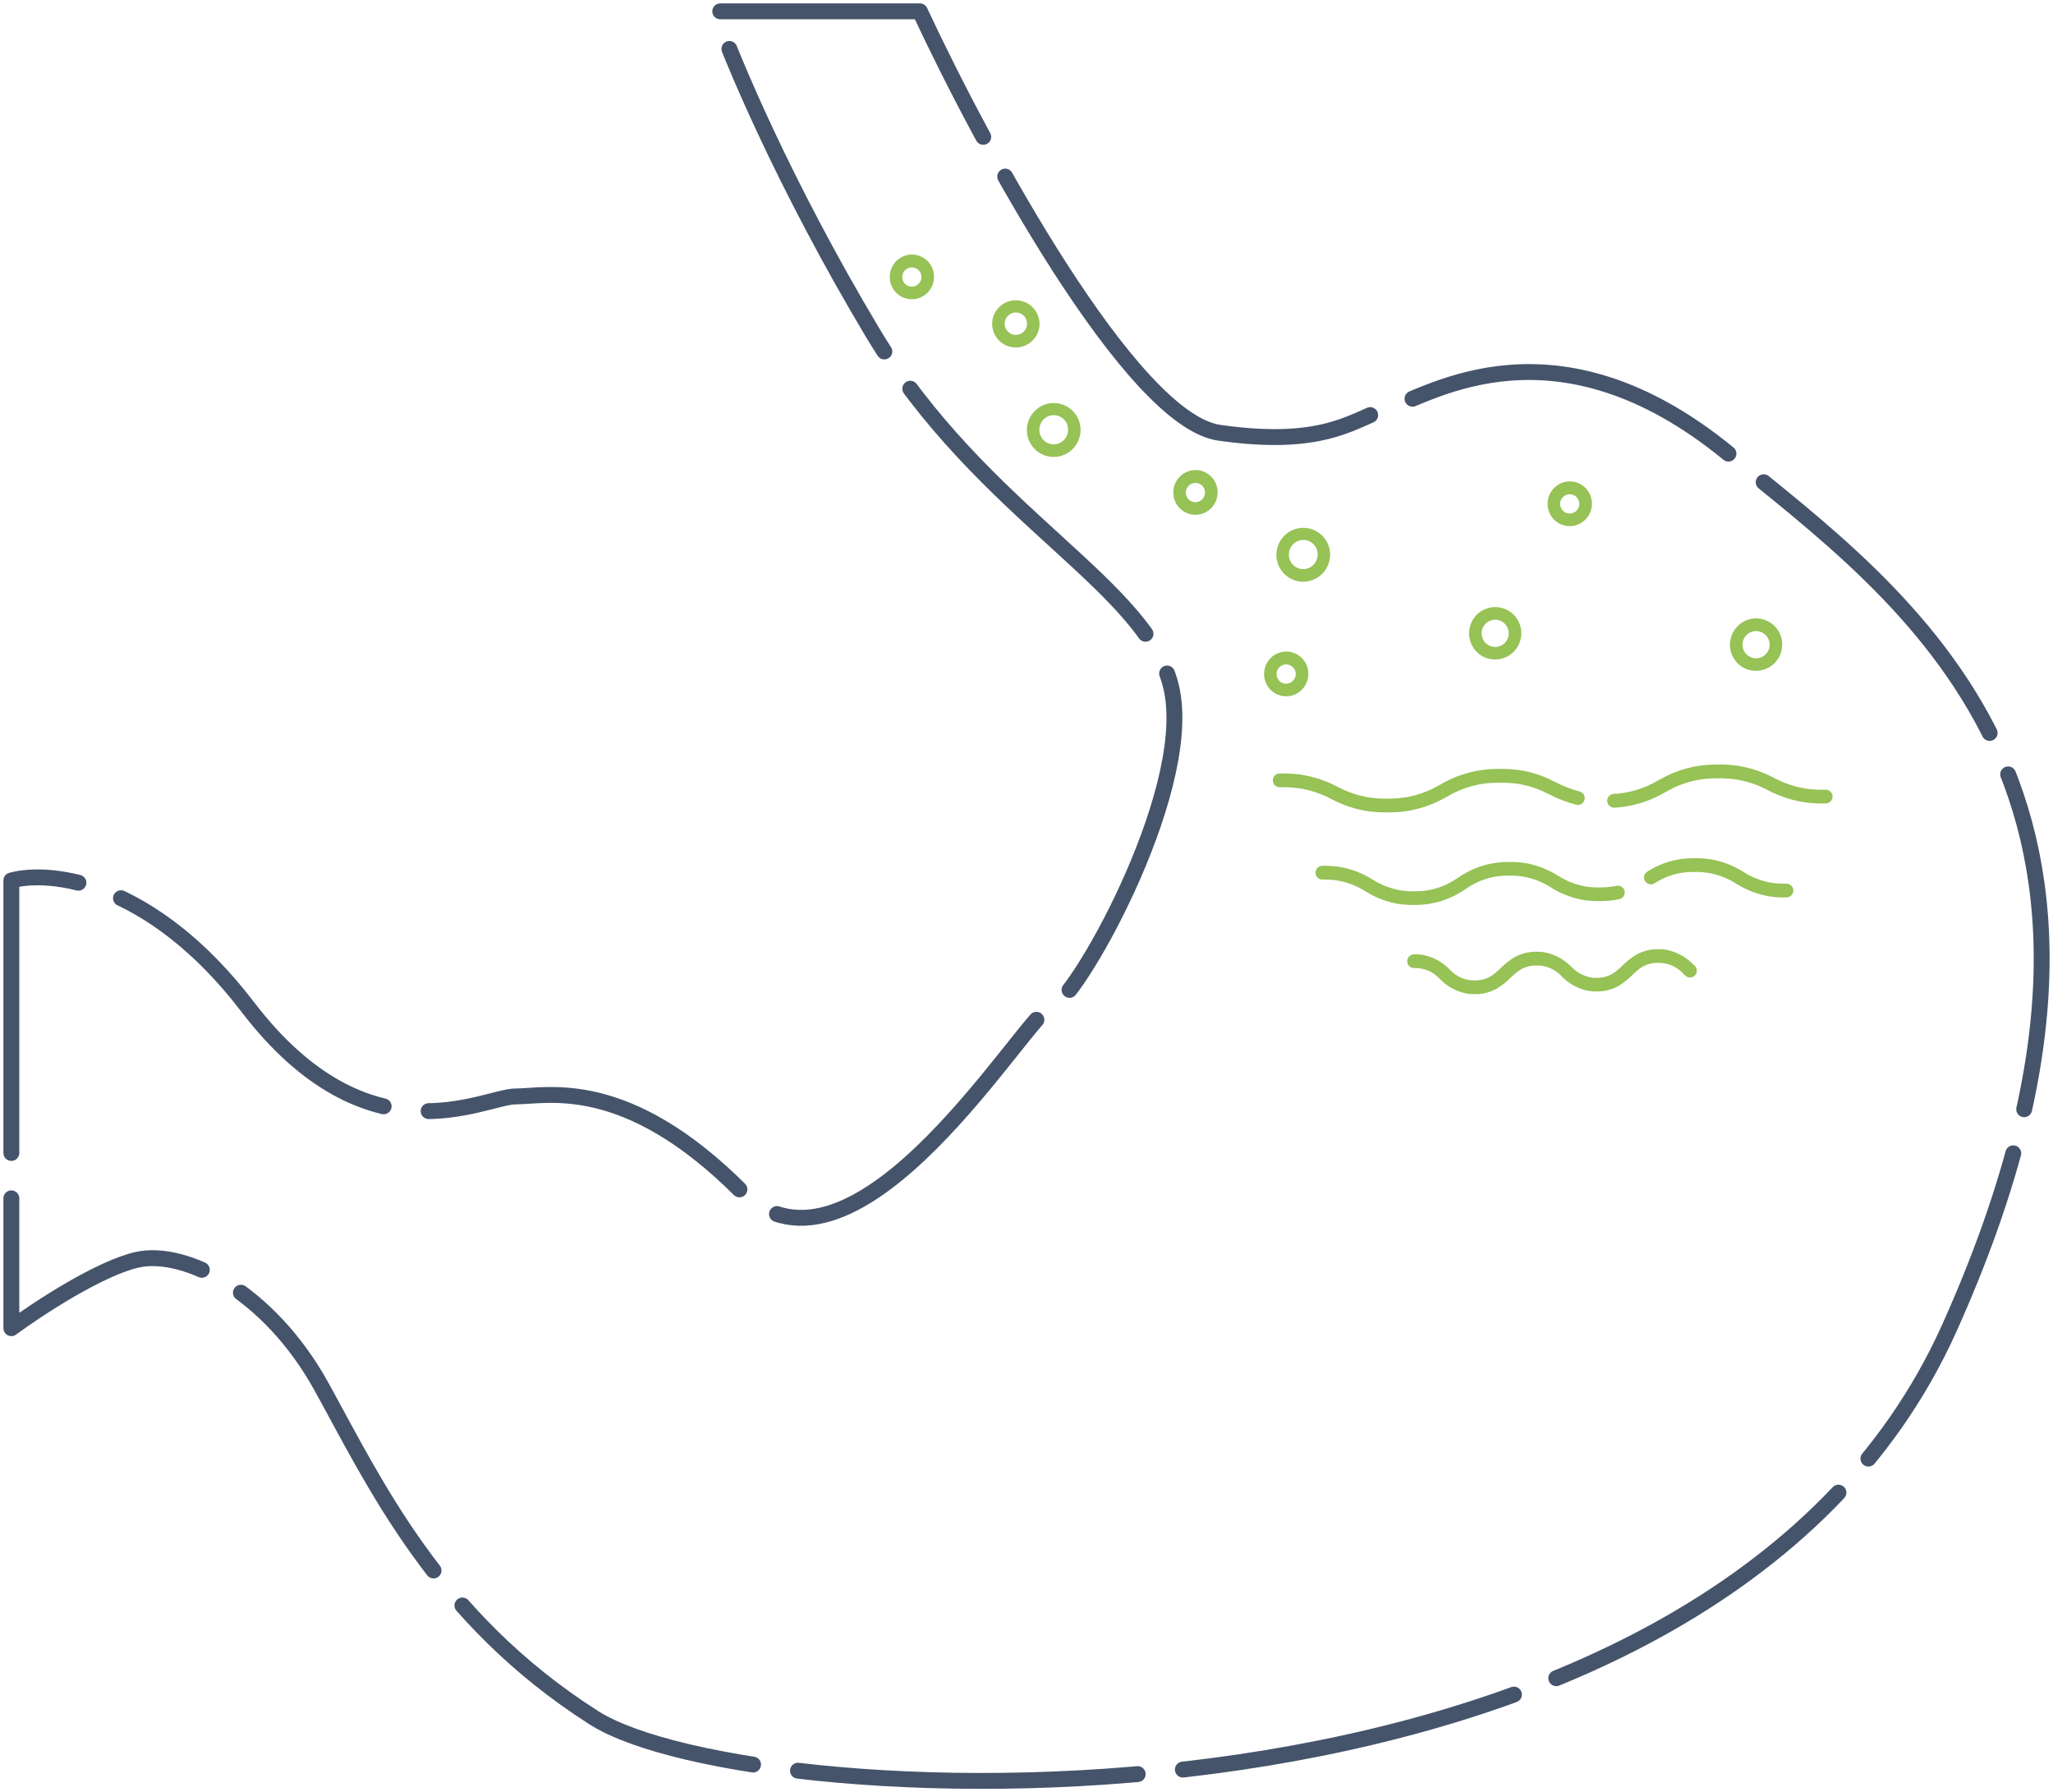 <?xml version="1.0" encoding="UTF-8"?> <svg xmlns="http://www.w3.org/2000/svg" width="181" height="158" viewBox="0 0 181 158" fill="none"><path d="M107.494 38.149C99.715 37.034 86.658 12.918 81.102 1H63.044C64.433 5.024 69.156 16.324 76.935 29.326C86.658 45.578 101.475 51.615 103.327 60.902C105.179 70.189 94.53 88.764 92.677 88.764C90.825 88.764 75.546 115.232 65.359 105.016C55.173 94.8 48.228 96.658 45.45 96.658C42.672 96.658 32.485 102.695 21.836 88.764C13.316 77.619 4.395 76.691 1 77.619V117.09C3.315 115.387 8.779 111.796 12.112 111.053C16.28 110.124 23.688 113.839 28.318 122.198C32.948 130.556 38.504 142.63 52.395 151.452C66.285 160.275 150.555 164.454 171.854 117.09C193.152 69.725 167.686 52.544 152.407 40.006C137.127 27.468 126.015 34.898 122.774 35.827C119.533 36.756 117.217 39.542 107.494 38.149Z" stroke="#45546B" stroke-width="1.4" stroke-linecap="round" stroke-linejoin="round" stroke-dasharray="30 4"></path><path d="M129.383 87.601C128.474 87.443 127.637 87.005 126.988 86.347L126.983 86.347C126.698 86.018 126.343 85.757 125.945 85.583C125.546 85.409 125.114 85.326 124.68 85.34C124.52 85.343 124.365 85.282 124.25 85.171C124.135 85.06 124.069 84.907 124.065 84.746C124.062 84.586 124.123 84.431 124.234 84.315C124.345 84.199 124.497 84.132 124.657 84.129C124.89 84.124 125.122 84.136 125.353 84.167L125.368 84.169C126.275 84.326 127.11 84.763 127.758 85.418L127.766 85.42C128.05 85.75 128.405 86.011 128.804 86.186C129.202 86.36 129.635 86.442 130.069 86.427C130.727 86.435 131.364 86.196 131.856 85.756C132.008 85.632 132.159 85.49 132.314 85.339C132.676 84.975 133.08 84.656 133.518 84.39C134.091 84.072 134.734 83.904 135.388 83.901C135.623 83.896 135.858 83.909 136.091 83.939L136.102 83.941C137.011 84.099 137.848 84.538 138.497 85.196C138.976 85.704 139.603 86.046 140.288 86.175C140.459 86.197 140.631 86.207 140.802 86.202C141.459 86.21 142.096 85.971 142.587 85.532C142.74 85.407 142.89 85.266 143.05 85.116C143.412 84.751 143.816 84.431 144.254 84.164C144.827 83.846 145.47 83.678 146.124 83.678C146.357 83.672 146.59 83.685 146.821 83.715L146.828 83.716C147.737 83.874 148.575 84.311 149.224 84.968L149.389 85.11C149.488 85.194 149.557 85.309 149.585 85.436C149.614 85.564 149.6 85.697 149.547 85.816C149.494 85.935 149.404 86.034 149.29 86.097C149.176 86.16 149.045 86.185 148.916 86.168C148.803 86.152 148.696 86.104 148.61 86.03L148.463 85.903C148.178 85.569 147.821 85.303 147.42 85.126C147.019 84.949 146.583 84.865 146.144 84.88C145.487 84.872 144.85 85.111 144.358 85.55C144.206 85.675 144.055 85.816 143.9 85.965C143.538 86.331 143.133 86.65 142.694 86.917C142.121 87.236 141.478 87.404 140.823 87.406C140.591 87.41 140.358 87.397 140.127 87.366L140.118 87.365C139.211 87.207 138.376 86.771 137.727 86.116L137.72 86.108C137.433 85.782 137.078 85.524 136.68 85.352C136.281 85.181 135.85 85.1 135.417 85.116C134.759 85.109 134.123 85.349 133.632 85.788C133.479 85.911 133.328 86.054 133.167 86.204C132.806 86.569 132.402 86.888 131.964 87.154C131.392 87.473 130.748 87.64 130.094 87.641C129.859 87.646 129.624 87.633 129.392 87.602L129.383 87.601Z" fill="#96C256"></path><path d="M123.394 79.706C122.33 79.54 121.311 79.158 120.4 78.582L120.387 78.58C119.607 78.079 118.731 77.747 117.816 77.605C117.412 77.55 117.004 77.527 116.596 77.537C116.436 77.541 116.282 77.48 116.167 77.369C116.051 77.258 115.985 77.105 115.982 76.944C115.979 76.784 116.04 76.629 116.15 76.513C116.261 76.397 116.413 76.33 116.573 76.327C117.044 76.315 117.514 76.34 117.981 76.402L117.994 76.403C119.059 76.568 120.079 76.95 120.991 77.526L120.997 77.527C121.78 78.029 122.659 78.363 123.577 78.506C123.981 78.56 124.389 78.582 124.796 78.573C126.112 78.58 127.398 78.177 128.477 77.419L128.559 77.372C129.841 76.475 131.365 75.993 132.927 75.99C133.397 75.978 133.867 76.003 134.334 76.064L134.346 76.066C135.412 76.231 136.432 76.613 137.344 77.191C138.127 77.694 139.005 78.027 139.924 78.17C140.328 78.225 140.735 78.247 141.143 78.237C141.606 78.231 142.068 78.182 142.523 78.091C142.589 78.077 142.657 78.074 142.724 78.083C142.847 78.1 142.962 78.154 143.052 78.239C143.143 78.323 143.206 78.434 143.231 78.555C143.263 78.712 143.232 78.876 143.144 79.01C143.056 79.143 142.92 79.237 142.763 79.27C142.237 79.376 141.701 79.433 141.164 79.439C140.694 79.451 140.224 79.427 139.758 79.365L139.741 79.363C138.676 79.198 137.657 78.816 136.746 78.239L136.741 78.238C135.959 77.735 135.08 77.401 134.161 77.258C133.757 77.204 133.35 77.181 132.942 77.191C131.626 77.182 130.339 77.585 129.26 78.344L129.18 78.393C127.897 79.289 126.373 79.771 124.812 79.774C124.346 79.786 123.881 79.761 123.419 79.701L123.394 79.706ZM145.46 77.953C145.37 77.941 145.285 77.909 145.21 77.859C145.135 77.81 145.072 77.744 145.026 77.666C144.956 77.551 144.927 77.416 144.944 77.282C144.955 77.192 144.987 77.104 145.037 77.028C145.086 76.951 145.153 76.886 145.231 76.839C146.437 76.06 147.842 75.649 149.275 75.656C149.746 75.644 150.216 75.669 150.683 75.731L150.699 75.733C151.763 75.898 152.782 76.28 153.693 76.857C154.476 77.36 155.354 77.694 156.273 77.837C156.678 77.891 157.086 77.914 157.494 77.904C157.573 77.902 157.652 77.916 157.726 77.945C157.799 77.974 157.867 78.018 157.924 78.073C157.981 78.128 158.026 78.194 158.058 78.267C158.089 78.339 158.106 78.418 158.108 78.497C158.109 78.577 158.095 78.656 158.066 78.73C158.037 78.804 157.994 78.871 157.939 78.929C157.884 78.986 157.819 79.032 157.746 79.064C157.673 79.096 157.595 79.113 157.516 79.114C157.046 79.127 156.575 79.102 156.109 79.04L156.092 79.037C155.027 78.873 154.008 78.491 153.097 77.915C152.314 77.412 151.436 77.079 150.517 76.936C150.113 76.881 149.705 76.859 149.298 76.869C148.075 76.854 146.876 77.206 145.853 77.878C145.735 77.949 145.597 77.977 145.461 77.958" fill="#96C256"></path><path d="M120.642 71.52L120.631 71.519C119.5 71.347 118.406 70.986 117.395 70.45C116.491 69.966 115.511 69.64 114.497 69.487C113.945 69.415 113.388 69.386 112.832 69.4C112.752 69.402 112.674 69.388 112.6 69.359C112.526 69.33 112.459 69.287 112.402 69.232C112.345 69.177 112.299 69.111 112.267 69.038C112.236 68.965 112.219 68.887 112.217 68.807C112.216 68.728 112.23 68.649 112.259 68.575C112.288 68.501 112.331 68.433 112.386 68.376C112.441 68.318 112.506 68.272 112.579 68.24C112.651 68.208 112.729 68.191 112.809 68.19C113.428 68.172 114.048 68.204 114.662 68.285L114.674 68.287C115.805 68.459 116.899 68.821 117.911 69.356L117.921 69.357C118.822 69.839 119.799 70.164 120.809 70.316C121.361 70.389 121.918 70.418 122.474 70.403C124.036 70.414 125.571 69.999 126.917 69.202L126.992 69.162C128.525 68.258 130.27 67.783 132.047 67.786C132.667 67.77 133.287 67.803 133.901 67.884L133.909 67.885C134.93 68.032 135.92 68.344 136.841 68.808C136.935 68.854 137.037 68.901 137.132 68.949C137.807 69.299 138.519 69.575 139.254 69.772C139.331 69.79 139.403 69.824 139.467 69.87C139.531 69.917 139.585 69.976 139.626 70.044C139.688 70.146 139.718 70.264 139.713 70.383C139.708 70.502 139.668 70.618 139.597 70.714C139.527 70.81 139.43 70.884 139.318 70.925C139.206 70.966 139.085 70.973 138.969 70.945C138.164 70.733 137.383 70.433 136.642 70.051L136.33 69.907C135.516 69.494 134.64 69.217 133.737 69.086C133.185 69.014 132.628 68.985 132.071 69.001C130.509 68.988 128.973 69.403 127.627 70.201L127.552 70.239C126.02 71.144 124.275 71.619 122.499 71.615C121.879 71.632 121.259 71.6 120.644 71.519M142.216 71.191C142.079 71.171 141.952 71.105 141.858 71.003C141.763 70.901 141.706 70.77 141.697 70.631C141.694 70.59 141.696 70.549 141.702 70.508C141.721 70.37 141.788 70.244 141.89 70.149C141.992 70.055 142.123 69.999 142.261 69.99C143.646 69.919 144.994 69.51 146.186 68.798C146.251 68.765 146.316 68.732 146.379 68.698C147.874 67.843 149.566 67.396 151.285 67.402C151.901 67.384 152.517 67.416 153.128 67.496L153.154 67.5C154.284 67.672 155.377 68.033 156.388 68.568C157.292 69.053 158.273 69.379 159.287 69.531C159.839 69.604 160.396 69.633 160.953 69.618C161.113 69.615 161.267 69.676 161.383 69.787C161.498 69.899 161.564 70.051 161.567 70.212C161.57 70.373 161.509 70.528 161.398 70.643C161.287 70.759 161.135 70.826 160.975 70.829C160.356 70.846 159.737 70.813 159.123 70.731L159.11 70.73C157.979 70.557 156.884 70.196 155.871 69.662L155.864 69.662C154.962 69.178 153.984 68.853 152.973 68.701C152.421 68.628 151.865 68.6 151.308 68.616C149.776 68.602 148.267 69.002 146.941 69.775L146.833 69.831C145.464 70.643 143.922 71.114 142.336 71.203C142.296 71.206 142.256 71.204 142.216 71.199" fill="#96C256"></path><path d="M131.218 58.064C130.69 57.922 130.229 57.595 129.92 57.142C129.611 56.689 129.473 56.14 129.531 55.594C129.545 55.472 129.567 55.352 129.599 55.234C129.741 54.702 130.068 54.237 130.52 53.925C130.972 53.612 131.52 53.472 132.066 53.529C132.187 53.542 132.307 53.565 132.424 53.597C132.953 53.739 133.414 54.065 133.723 54.518C134.032 54.971 134.17 55.52 134.111 56.067C134.099 56.189 134.076 56.309 134.044 56.427C133.901 56.958 133.574 57.42 133.122 57.732C132.671 58.043 132.124 58.183 131.579 58.126C131.458 58.114 131.338 58.092 131.22 58.06M132.133 54.669C132.072 54.653 132.01 54.641 131.946 54.635C131.663 54.606 131.378 54.679 131.142 54.841C130.907 55.004 130.737 55.245 130.663 55.522C130.647 55.582 130.635 55.645 130.629 55.707C130.6 55.992 130.673 56.278 130.834 56.513C130.995 56.749 131.234 56.92 131.509 56.994C131.57 57.011 131.633 57.023 131.696 57.028C131.98 57.057 132.264 56.983 132.499 56.821C132.734 56.659 132.905 56.418 132.98 56.142C132.996 56.083 133.007 56.023 133.013 55.962C133.042 55.677 132.969 55.392 132.808 55.156C132.647 54.92 132.408 54.75 132.133 54.675" fill="#96C256"></path><path d="M154.218 59.064C153.69 58.922 153.229 58.595 152.92 58.142C152.611 57.689 152.473 57.14 152.531 56.594C152.545 56.472 152.567 56.352 152.599 56.234C152.741 55.702 153.068 55.237 153.52 54.925C153.972 54.612 154.52 54.472 155.066 54.529C155.187 54.542 155.307 54.565 155.424 54.597C155.953 54.739 156.414 55.065 156.723 55.518C157.032 55.971 157.17 56.52 157.111 57.067C157.099 57.189 157.076 57.309 157.044 57.427C156.901 57.958 156.574 58.42 156.122 58.732C155.671 59.043 155.124 59.183 154.579 59.126C154.458 59.114 154.338 59.092 154.22 59.06M155.133 55.669C155.072 55.653 155.01 55.641 154.946 55.635C154.663 55.606 154.378 55.679 154.142 55.841C153.907 56.004 153.737 56.245 153.663 56.522C153.647 56.582 153.635 56.645 153.629 56.707C153.6 56.992 153.673 57.278 153.834 57.513C153.995 57.749 154.234 57.92 154.509 57.994C154.57 58.011 154.633 58.023 154.696 58.028C154.98 58.057 155.264 57.983 155.499 57.821C155.734 57.659 155.905 57.418 155.98 57.142C155.996 57.083 156.007 57.023 156.013 56.962C156.042 56.677 155.969 56.392 155.808 56.156C155.647 55.92 155.408 55.75 155.133 55.675" fill="#96C256"></path><path d="M89.017 30.564C88.536 30.435 88.118 30.138 87.836 29.726C87.555 29.314 87.43 28.815 87.483 28.318C87.495 28.209 87.515 28.101 87.544 27.995C87.688 27.492 88.013 27.061 88.456 26.786C88.9 26.511 89.429 26.411 89.94 26.506C90.452 26.601 90.91 26.884 91.224 27.299C91.539 27.715 91.687 28.234 91.641 28.755C91.629 28.863 91.609 28.971 91.581 29.076C91.451 29.559 91.154 29.979 90.743 30.262C90.333 30.545 89.835 30.672 89.341 30.62C89.231 30.609 89.123 30.589 89.018 30.56M88.58 28.431C88.556 28.666 88.616 28.901 88.749 29.095C88.881 29.288 89.078 29.429 89.304 29.491C89.354 29.504 89.406 29.514 89.457 29.52C89.691 29.543 89.925 29.483 90.119 29.35C90.313 29.216 90.454 29.018 90.517 28.791C90.53 28.741 90.539 28.69 90.545 28.639C90.569 28.405 90.51 28.17 90.378 27.976C90.246 27.782 90.049 27.642 89.823 27.58C89.772 27.565 89.72 27.556 89.668 27.55C89.434 27.527 89.2 27.587 89.006 27.721C88.812 27.854 88.672 28.052 88.61 28.279C88.597 28.329 88.588 28.38 88.582 28.432L88.58 28.431Z" fill="#96C256"></path><path d="M104.887 45.315C104.439 45.195 104.048 44.918 103.786 44.535C103.523 44.151 103.406 43.685 103.455 43.222C103.479 42.964 103.553 42.712 103.675 42.483C103.796 42.253 103.961 42.05 104.161 41.885C104.361 41.72 104.592 41.596 104.84 41.522C105.087 41.447 105.347 41.422 105.605 41.449C105.862 41.476 106.111 41.554 106.337 41.679C106.564 41.803 106.764 41.972 106.925 42.175C107.086 42.377 107.205 42.61 107.275 42.86C107.346 43.109 107.366 43.371 107.335 43.629C107.324 43.73 107.305 43.831 107.279 43.93C107.158 44.38 106.88 44.772 106.497 45.036C106.114 45.3 105.65 45.419 105.189 45.371C105.087 45.361 104.986 45.342 104.887 45.316M105.614 42.601C105.571 42.589 105.526 42.581 105.481 42.577C105.281 42.556 105.08 42.608 104.913 42.723C104.747 42.837 104.626 43.008 104.573 43.203C104.561 43.246 104.553 43.29 104.549 43.334C104.529 43.535 104.58 43.737 104.693 43.904C104.807 44.07 104.975 44.191 105.169 44.244C105.213 44.255 105.257 44.264 105.302 44.269C105.503 44.289 105.704 44.237 105.87 44.122C106.037 44.008 106.157 43.838 106.211 43.642C106.222 43.6 106.231 43.556 106.236 43.512C106.257 43.311 106.206 43.109 106.092 42.942C105.979 42.776 105.81 42.655 105.616 42.601" fill="#96C256"></path><path d="M112.887 61.315C112.439 61.195 112.048 60.918 111.786 60.535C111.523 60.151 111.406 59.685 111.455 59.222C111.479 58.964 111.553 58.712 111.675 58.483C111.796 58.253 111.961 58.05 112.161 57.885C112.361 57.72 112.592 57.596 112.84 57.522C113.087 57.447 113.347 57.422 113.605 57.449C113.862 57.476 114.111 57.554 114.337 57.679C114.564 57.803 114.764 57.972 114.925 58.175C115.086 58.377 115.205 58.61 115.275 58.86C115.346 59.109 115.366 59.371 115.335 59.629C115.324 59.73 115.305 59.831 115.279 59.93C115.158 60.38 114.88 60.772 114.497 61.036C114.114 61.3 113.65 61.419 113.189 61.371C113.087 61.361 112.986 61.342 112.887 61.316M113.614 58.601C113.571 58.589 113.526 58.581 113.481 58.577C113.281 58.556 113.08 58.608 112.913 58.723C112.747 58.837 112.626 59.008 112.573 59.203C112.561 59.246 112.553 59.29 112.549 59.334C112.529 59.535 112.58 59.737 112.693 59.904C112.807 60.07 112.975 60.191 113.169 60.244C113.213 60.255 113.257 60.264 113.302 60.269C113.503 60.289 113.704 60.237 113.87 60.122C114.037 60.008 114.157 59.838 114.211 59.642C114.222 59.6 114.231 59.556 114.236 59.512C114.257 59.311 114.206 59.109 114.092 58.942C113.979 58.776 113.81 58.655 113.616 58.601" fill="#96C256"></path><path d="M79.887 26.315C79.439 26.195 79.048 25.918 78.786 25.535C78.523 25.151 78.406 24.685 78.455 24.222C78.479 23.963 78.553 23.712 78.675 23.483C78.796 23.253 78.961 23.05 79.161 22.885C79.361 22.72 79.592 22.596 79.84 22.522C80.087 22.447 80.347 22.422 80.605 22.449C80.862 22.476 81.111 22.554 81.338 22.679C81.564 22.803 81.764 22.972 81.925 23.174C82.086 23.377 82.205 23.61 82.275 23.86C82.346 24.11 82.366 24.371 82.335 24.628C82.324 24.73 82.305 24.831 82.279 24.93C82.158 25.38 81.88 25.772 81.497 26.036C81.114 26.3 80.65 26.419 80.189 26.371C80.087 26.361 79.986 26.342 79.887 26.316M80.614 23.601C80.571 23.589 80.526 23.581 80.481 23.576C80.281 23.556 80.08 23.608 79.913 23.723C79.747 23.837 79.626 24.008 79.573 24.203C79.561 24.246 79.553 24.29 79.549 24.334C79.529 24.535 79.58 24.737 79.693 24.904C79.807 25.07 79.975 25.191 80.169 25.244C80.213 25.255 80.257 25.264 80.302 25.269C80.503 25.289 80.704 25.237 80.87 25.122C81.037 25.008 81.157 24.838 81.211 24.642C81.222 24.6 81.231 24.556 81.236 24.512C81.257 24.311 81.206 24.109 81.092 23.942C80.979 23.776 80.81 23.655 80.616 23.601" fill="#96C256"></path><path d="M137.887 46.315C137.439 46.195 137.048 45.918 136.786 45.535C136.523 45.151 136.406 44.685 136.455 44.222C136.479 43.964 136.553 43.712 136.675 43.483C136.796 43.253 136.961 43.05 137.161 42.885C137.361 42.72 137.592 42.596 137.84 42.522C138.087 42.447 138.347 42.422 138.605 42.449C138.862 42.476 139.111 42.554 139.337 42.679C139.564 42.803 139.764 42.972 139.925 43.175C140.086 43.377 140.205 43.61 140.275 43.86C140.346 44.109 140.366 44.371 140.335 44.629C140.324 44.73 140.305 44.831 140.279 44.93C140.158 45.38 139.88 45.772 139.497 46.036C139.114 46.3 138.65 46.419 138.189 46.371C138.087 46.361 137.986 46.342 137.887 46.316M138.614 43.601C138.571 43.589 138.526 43.581 138.481 43.577C138.281 43.556 138.08 43.608 137.913 43.723C137.747 43.837 137.626 44.008 137.573 44.203C137.561 44.246 137.553 44.29 137.549 44.334C137.529 44.535 137.58 44.737 137.693 44.904C137.807 45.07 137.975 45.191 138.169 45.244C138.213 45.255 138.257 45.264 138.302 45.269C138.503 45.289 138.704 45.237 138.87 45.122C139.037 45.008 139.157 44.838 139.211 44.642C139.222 44.6 139.231 44.556 139.236 44.512C139.257 44.311 139.206 44.109 139.092 43.942C138.979 43.776 138.81 43.655 138.616 43.601" fill="#96C256"></path><path d="M114.279 51.201C113.843 51.083 113.45 50.842 113.146 50.507C112.843 50.171 112.642 49.755 112.567 49.308C112.491 48.861 112.545 48.402 112.722 47.984C112.899 47.566 113.191 47.207 113.564 46.95C113.936 46.693 114.375 46.549 114.826 46.533C115.278 46.518 115.724 46.633 116.112 46.865C116.501 47.096 116.814 47.434 117.017 47.839C117.219 48.244 117.302 48.699 117.255 49.151C117.241 49.275 117.217 49.398 117.185 49.519C117.104 49.821 116.965 50.104 116.775 50.352C116.585 50.6 116.348 50.808 116.078 50.964C115.808 51.12 115.511 51.221 115.202 51.262C114.893 51.303 114.579 51.282 114.279 51.2M113.637 48.772C113.607 49.072 113.684 49.374 113.853 49.622C114.023 49.871 114.276 50.052 114.566 50.131C114.63 50.148 114.696 50.16 114.762 50.168C115.062 50.198 115.363 50.121 115.612 49.949C115.861 49.778 116.041 49.524 116.121 49.232C116.138 49.167 116.15 49.102 116.158 49.036C116.181 48.867 116.169 48.696 116.125 48.532C116.08 48.369 116.003 48.216 115.899 48.082C115.794 47.949 115.664 47.838 115.516 47.756C115.368 47.674 115.205 47.623 115.037 47.605C114.868 47.588 114.698 47.604 114.536 47.654C114.374 47.703 114.224 47.784 114.094 47.893C113.963 48.002 113.856 48.135 113.778 48.286C113.7 48.437 113.653 48.602 113.639 48.771L113.637 48.772Z" fill="#96C256"></path><path d="M92.279 40.201C91.843 40.083 91.45 39.842 91.147 39.507C90.843 39.171 90.642 38.755 90.567 38.308C90.491 37.861 90.545 37.402 90.722 36.984C90.899 36.566 91.191 36.207 91.564 35.95C91.936 35.693 92.375 35.549 92.826 35.533C93.278 35.518 93.724 35.633 94.112 35.865C94.501 36.096 94.814 36.434 95.017 36.839C95.219 37.244 95.302 37.699 95.254 38.151C95.24 38.275 95.217 38.398 95.185 38.519C95.104 38.821 94.965 39.104 94.775 39.352C94.585 39.6 94.348 39.808 94.078 39.964C93.808 40.12 93.51 40.221 93.202 40.262C92.893 40.303 92.579 40.282 92.279 40.2M91.637 37.772C91.607 38.072 91.683 38.374 91.853 38.622C92.023 38.871 92.276 39.052 92.566 39.131C92.63 39.148 92.696 39.16 92.762 39.168C93.062 39.198 93.363 39.121 93.612 38.949C93.861 38.778 94.041 38.524 94.121 38.232C94.138 38.167 94.15 38.102 94.158 38.036C94.181 37.867 94.169 37.696 94.125 37.532C94.08 37.369 94.003 37.216 93.899 37.082C93.794 36.949 93.664 36.838 93.516 36.756C93.368 36.674 93.205 36.623 93.037 36.605C92.868 36.588 92.698 36.604 92.536 36.654C92.374 36.703 92.224 36.784 92.094 36.893C91.963 37.002 91.856 37.135 91.778 37.286C91.7 37.437 91.653 37.602 91.639 37.771L91.637 37.772Z" fill="#96C256"></path></svg> 